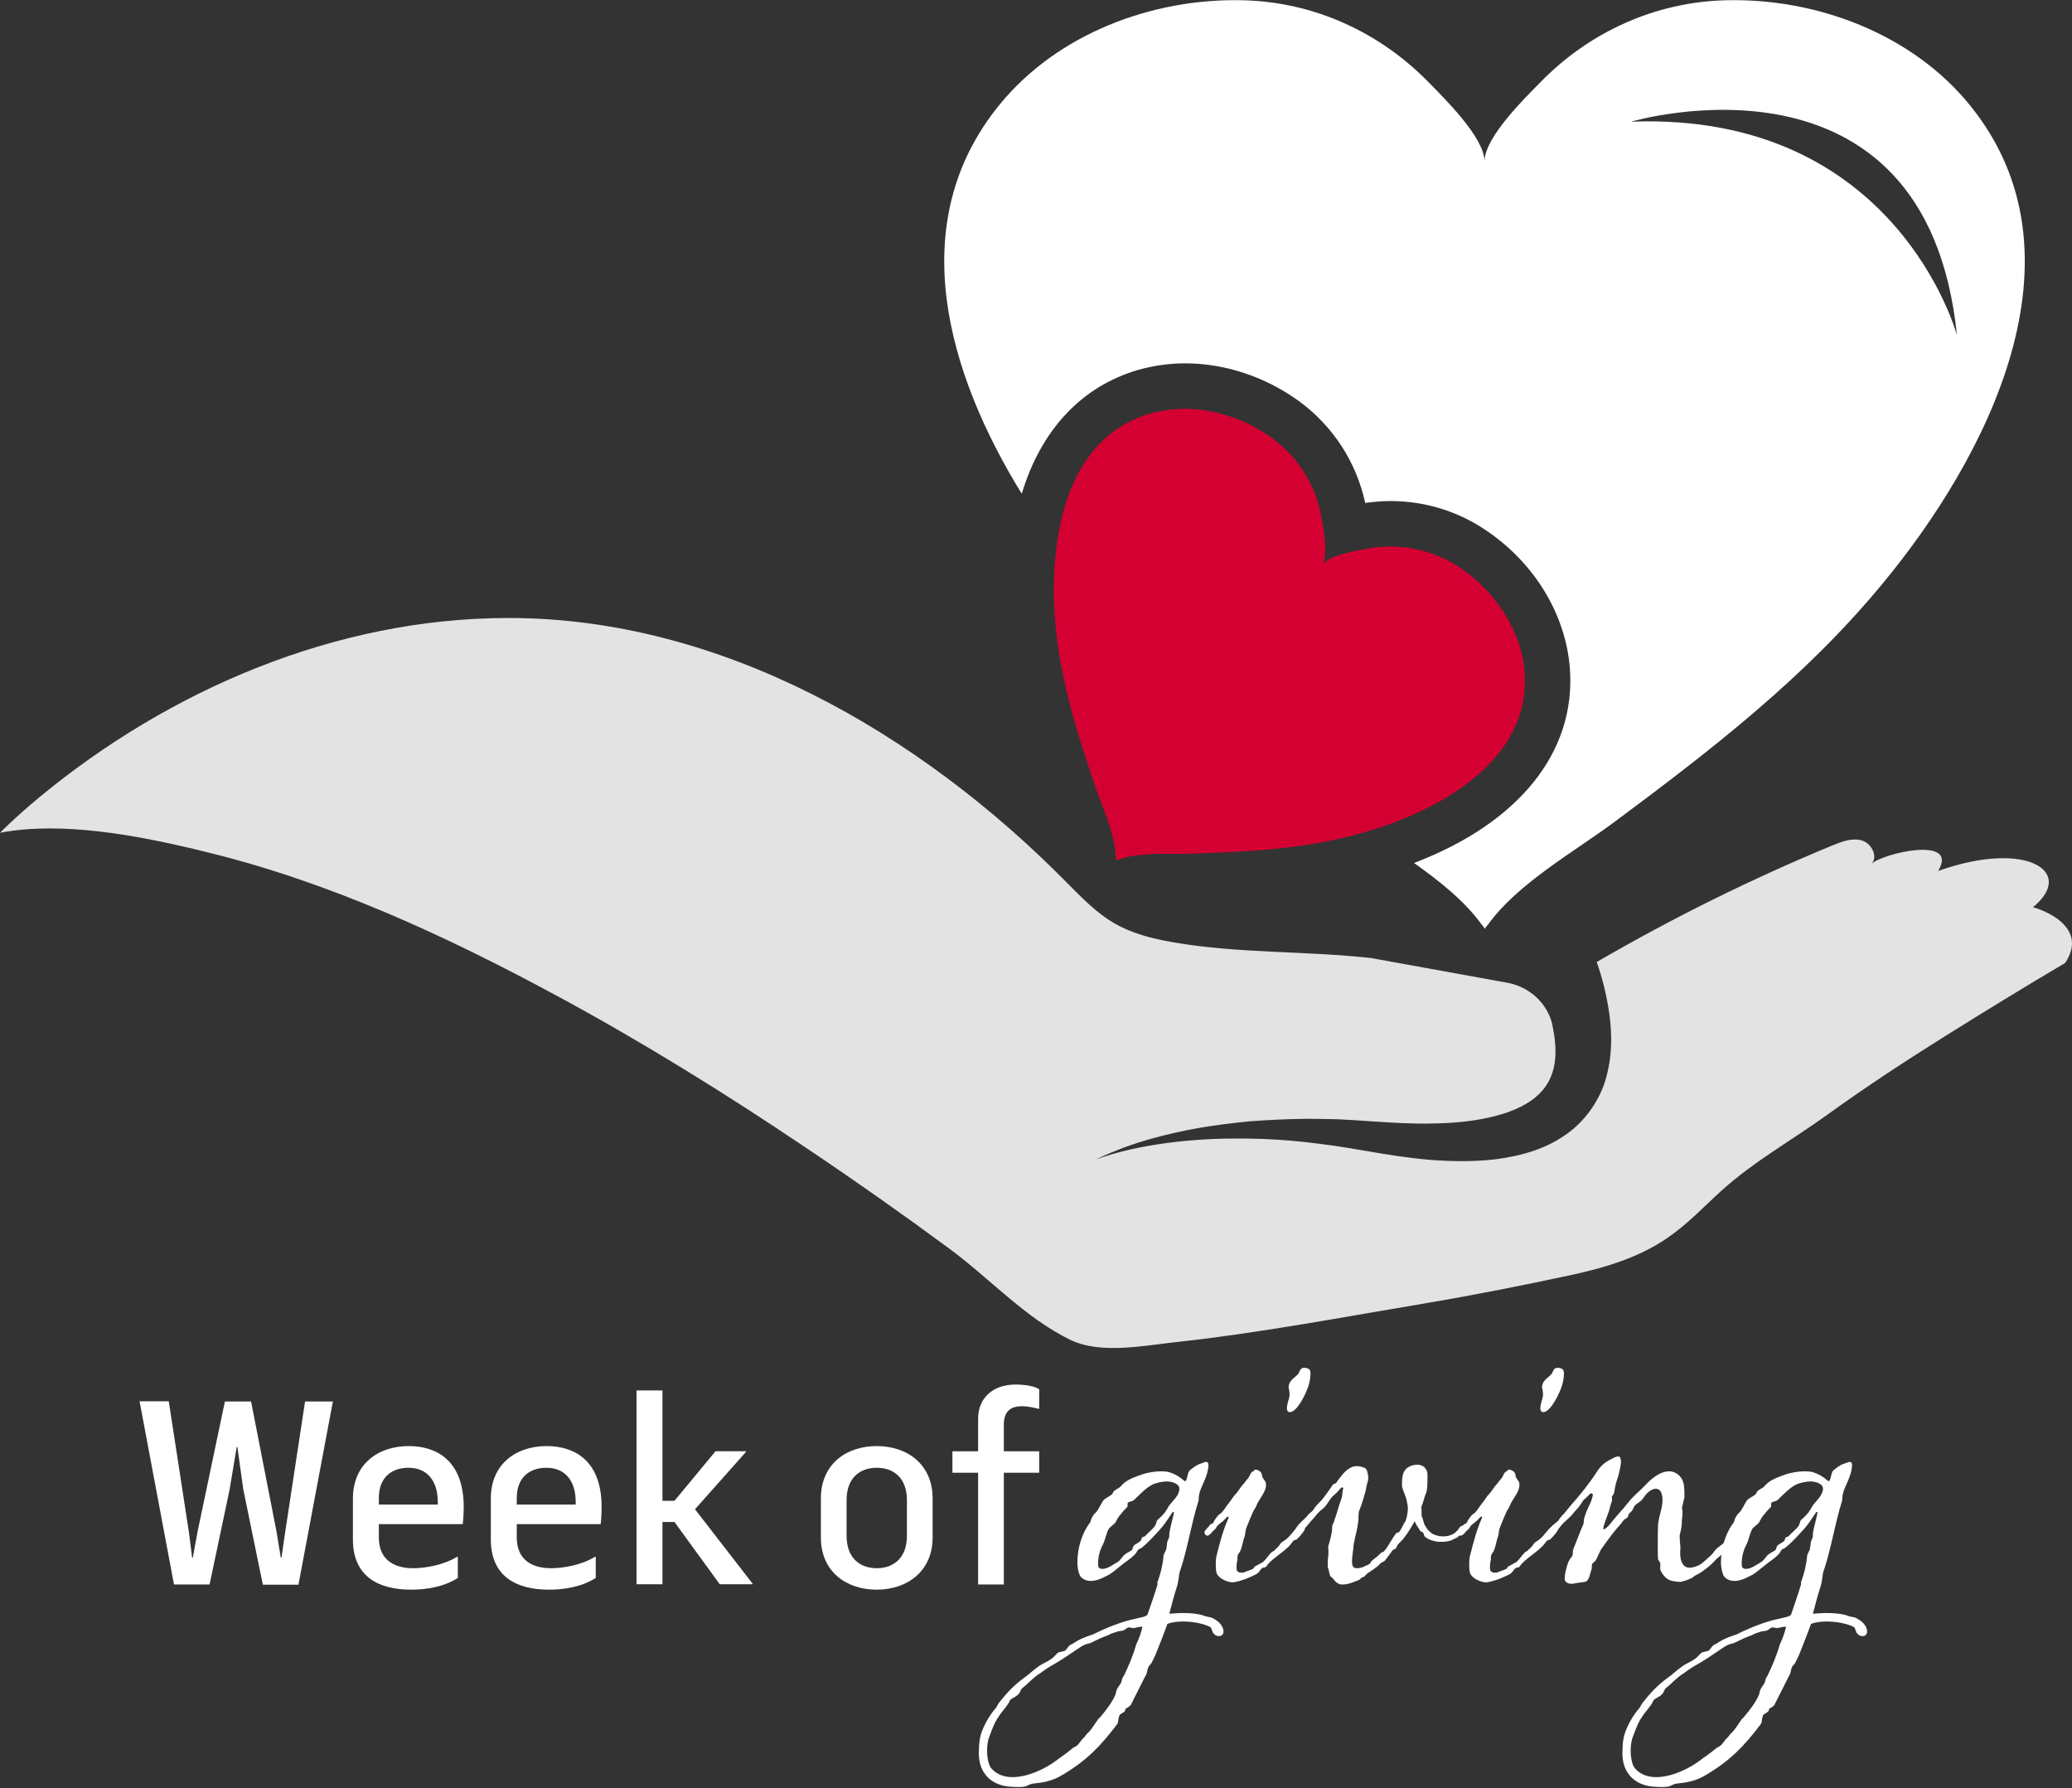 <svg version="1.1" preserveAspectRatio='xMinYMin' xmlns="http://www.w3.org/2000/svg" xmlns:xlink="http://www.w3.org/1999/xlink" x="0px" y="0px"
	 viewBox="0 0 87.89 75.84" xml:space="preserve">
<rect x="0" y="0" width="87.89" height="75.84" fill="#333333" stroke="none"/>
<style type="text/css">
	.st0{fill:#FFFFFF;}
	.st1{fill:#E2E3E2;}
	.st2{fill:#D50032;}
</style>
<g>
	<g>
		<path class="st0" d="M7.16,59.44l0.85,5.52l0.14,1.1h0.03l0.2-1.1l1.16-5.52h1.11l1.08,5.52l0.18,1.1h0.03l0.16-1.1l0.84-5.52
			h1.18l-1.46,7.77h-1.51l-0.83-4.04l-0.25-1.8h-0.03l-0.3,1.8L8.89,67.2H7.38l-1.46-7.77H7.16z"/>
		<path class="st0" d="M19.41,66.93c-0.6,0.38-1.35,0.49-1.97,0.49c-1.39,0-2.47-0.56-2.47-2.13v-1.74c0-1.43,1.04-2.22,2.37-2.22
			c1.11,0,2.33,0.55,2.33,2.59c0,0.2-0.01,0.45-0.04,0.72h-3.56v0.57c0,0.83,0.51,1.3,1.46,1.3c0.5,0,1.28-0.13,1.85-0.48h0.04
			V66.93z M16.07,63.81h2.5V63.7c0-0.92-0.47-1.45-1.24-1.45c-0.68,0-1.26,0.37-1.26,1.29V63.81z"/>
		<path class="st0" d="M25.26,66.93c-0.6,0.38-1.35,0.49-1.97,0.49c-1.39,0-2.47-0.56-2.47-2.13v-1.74c0-1.43,1.04-2.22,2.37-2.22
			c1.11,0,2.33,0.55,2.33,2.59c0,0.2-0.01,0.45-0.04,0.72h-3.56v0.57c0,0.83,0.51,1.3,1.46,1.3c0.5,0,1.28-0.13,1.85-0.48h0.04
			V66.93z M21.92,63.81h2.5V63.7c0-0.92-0.47-1.45-1.24-1.45c-0.68,0-1.26,0.37-1.26,1.29V63.81z"/>
		<path class="st0" d="M27,58.97h1.1v4.68h0.51l1.74-2.1h1.29v0.03l-2.16,2.43l2.44,3.15v0.03h-1.39l-1.92-2.64H28.1v2.64H27V58.97z
			"/>
		<path class="st0" d="M34.82,63.55c0-1.43,1.05-2.22,2.37-2.22c1.3,0,2.37,0.78,2.37,2.22v1.66c0,1.42-1.07,2.21-2.37,2.21
			c-1.31,0-2.37-0.78-2.37-2.21V63.55z M35.91,65.13c0,0.97,0.59,1.38,1.28,1.38s1.28-0.41,1.28-1.38v-1.5
			c0-0.98-0.59-1.38-1.28-1.38s-1.28,0.4-1.28,1.38V65.13z"/>
		<path class="st0" d="M41.49,67.2v-4.74H40.4v-0.91h1.09v-1.38c0-0.87,0.61-1.45,1.6-1.45c0.16,0,0.73,0.02,0.99,0.2v0.83h-0.03
			c-0.21-0.06-0.49-0.11-0.7-0.11c-0.52,0-0.77,0.25-0.77,0.79v1.12h1.5v0.91h-1.5v4.74H41.49z"/>
	</g>
	<g>
		<path class="st0" d="M49.09,67.22c0.01-0.01,0.01-0.03,0.01-0.04c0-0.03-0.01-0.04-0.01-0.06c0.13-0.36,0.22-0.68,0.26-1.09
			c0-0.16,0.13-0.25,0.13-0.39c0.03-0.13,0.01-0.22,0.06-0.32c0.06-0.1,0.06-0.16,0.06-0.28c0.03-0.25,0.17-0.7,0.2-0.91h-0.06
			c-0.16,0.23-0.33,0.51-0.51,0.71c-0.25,0.27-0.52,0.58-0.8,0.8c-0.04,0.04-0.12,0.04-0.16,0.1c-0.04,0.04-0.06,0.1-0.09,0.14
			c-0.04,0.04-0.13,0.15-0.33,0.29c-0.28,0.19-0.51,0.42-0.8,0.61c-0.15,0.07-0.46,0.27-0.78,0.27c-0.14,0-0.29-0.04-0.41-0.16
			c-0.09-0.07-0.16-0.39-0.16-0.62c0-0.61,0.19-1.2,0.48-1.62c0.1-0.09,0.09-0.22,0.14-0.29c0.04-0.06,0.07-0.14,0.15-0.2
			c0.13-0.13,0.22-0.36,0.32-0.51c0.1-0.13,0.27-0.17,0.38-0.28c0.03-0.01,0.04-0.09,0.07-0.12c0.09-0.09,0.22-0.13,0.29-0.2
			c0.04-0.06,0.12-0.12,0.17-0.17c0.2-0.16,0.54-0.28,0.78-0.36c0.19-0.06,0.49-0.12,0.77-0.12c0.13,0,0.26,0.01,0.36,0.04
			c0.48,0.16,0.58,0.38,0.68,0.38c0.1-0.14,0.07-0.39,0.2-0.48c0.09-0.07,0.25-0.2,0.39-0.25c0.06-0.01,0.22-0.09,0.28-0.09
			c0.07,0,0.1,0.06,0.1,0.13c-0.01,0.48-0.32,0.9-0.39,1.23c-0.03,0.12-0.01,0.22-0.04,0.32c-0.29,0.91-0.46,2.01-0.75,2.87
			c-0.06,0.14-0.07,0.29-0.09,0.43c-0.01,0.09-0.03,0.19-0.06,0.29c-0.12,0.35-0.26,0.91-0.33,1.17c0.17-0.01,0.38-0.03,0.59-0.03
			c0.3,0,0.62,0.03,0.84,0.1c0.06,0.03,0.19,0.06,0.25,0.07c0.13,0,0.36,0.16,0.45,0.25c0.12,0.13,0.17,0.26,0.17,0.36
			c0,0.07-0.03,0.13-0.07,0.16c-0.04,0.04-0.12,0.04-0.14,0.04c-0.07,0-0.15-0.04-0.19-0.09c-0.09-0.06-0.09-0.26-0.17-0.3
			c-0.28-0.14-0.72-0.23-1.14-0.23c-0.25,0-0.49,0.03-0.67,0.1c-0.09,0.26-0.35,0.93-0.45,1.17c-0.1,0.26-0.1,0.22-0.22,0.48
			c-0.04,0.07-0.12,0.13-0.14,0.19c-0.06,0.14-0.04,0.26-0.13,0.38l-0.62,1.23c-0.03,0.03-0.14,0.12-0.2,0.14
			c-0.04,0.03-0.01,0.06-0.04,0.1c-0.06,0.09-0.19,0.12-0.22,0.17c-0.03,0.04-0.03,0.07-0.04,0.1c-0.04,0.12-0.01,0.2-0.07,0.29
			c-0.71,0.94-1.3,1.55-2.33,2.16c-0.43,0.26-0.81,0.32-1.2,0.36c-0.2,0.01-0.28,0.13-0.46,0.14c-0.09,0.01-0.16,0.01-0.23,0.01
			s-0.16,0-0.25-0.01c-0.36-0.01-0.81-0.13-1.1-0.49c-0.23-0.28-0.3-0.61-0.3-0.94V74.3c0.01-0.45,0.04-0.68,0.2-1.04
			c0.1-0.23,0.29-0.55,0.46-0.75c0.12-0.12,0.14-0.25,0.25-0.36c0.3-0.38,0.59-0.68,0.98-0.97c0.2-0.13,0.43-0.36,0.61-0.48
			c0.17-0.14,0.38-0.2,0.55-0.33c0.12-0.06,0.22-0.22,0.33-0.29c0.09-0.03,0.23-0.04,0.3-0.09c0.06-0.07,0.12-0.17,0.2-0.23
			c0.1-0.03,0.28-0.17,0.39-0.22c0.2-0.1,0.39-0.16,0.59-0.23c0.55-0.28,1.25-0.55,1.75-0.65c0.23-0.06,0.41-0.07,0.54-0.17
			C48.74,68.28,49.05,67.41,49.09,67.22z M42.82,72.15c-0.03,0.1-0.23,0.35-0.36,0.51c-0.3,0.42-0.3,0.49-0.52,1.06
			c-0.04,0.13-0.07,0.32-0.07,0.52c0,0.3,0.06,0.64,0.2,0.78c0.23,0.25,0.54,0.35,0.88,0.35c0.67,0,1.43-0.38,1.85-0.7
			c0.2-0.16,0.33-0.22,0.68-0.51c0.06-0.06,0.13-0.07,0.19-0.12c0.12-0.09,0.19-0.25,0.29-0.33c0.07-0.06,0.1-0.14,0.16-0.19
			c0.16-0.13,0.33-0.43,0.45-0.59c0.01-0.03,0.04-0.04,0.07-0.07c0.27-0.32,0.54-0.65,0.69-1.03c0-0.04,0.01-0.09,0.03-0.13
			c0.03-0.12,0.16-0.25,0.2-0.35c0.03-0.1,0.04-0.2,0.12-0.29c0.2-0.42,0.38-0.84,0.52-1.33c0.1-0.19,0.22-0.52,0.26-0.74
			c-0.16,0-0.26,0.04-0.36,0.06c-0.06,0-0.17-0.03-0.22-0.03c-0.09,0.01-0.17,0.12-0.23,0.13c-0.13,0.04-0.16,0.01-0.29,0.06
			c-0.14,0.04-0.23,0.07-0.35,0.14c-0.26,0.09-0.49,0.2-0.75,0.33c-0.12,0.03-0.26,0.07-0.36,0.13c-0.32,0.2-0.78,0.54-1.19,0.77
			c-0.17,0.09-0.41,0.25-0.58,0.38c-0.29,0.17-0.54,0.46-0.78,0.65c-0.07,0.06-0.07,0.19-0.17,0.26
			C43.08,71.99,42.86,72.03,42.82,72.15z M50.03,63.15c0-0.23-0.32-0.32-0.54-0.32c-0.19,0-0.43,0.06-0.58,0.12
			c-0.29,0.14-0.54,0.41-0.78,0.64c-0.07,0.09-0.23,0.09-0.29,0.14c-0.01,0.03-0.01,0.06-0.01,0.09c0,0.03,0,0.07-0.01,0.09
			c-0.09,0.09-0.2,0.2-0.26,0.29c-0.12,0.12-0.17,0.23-0.25,0.38c-0.06,0.07-0.23,0.19-0.28,0.26c-0.13,0.25-0.13,0.42-0.25,0.67
			c-0.13,0.23-0.2,0.54-0.2,0.77c0,0.06,0,0.12,0.01,0.16c0.01,0.06,0.09,0.1,0.16,0.1c0.25,0,0.46-0.19,0.67-0.3
			c0.13-0.09,0.2-0.26,0.32-0.33c0.07-0.07,0.25-0.12,0.29-0.2c0.03-0.04,0.01-0.1,0.06-0.15c0.07-0.09,0.25-0.13,0.32-0.25
			c0-0.03,0.01-0.06,0.03-0.1c0.03-0.03,0.1-0.03,0.13-0.06c0.12-0.14,0.33-0.3,0.42-0.43c0.07-0.12,0.06-0.2,0.1-0.25
			c0.16-0.14,0.3-0.27,0.41-0.46C49.67,63.66,49.99,63.53,50.03,63.15z"/>
		<path class="st0" d="M53.27,62.33c0.06,0,0.1,0.03,0.16,0.06c0.14,0.1,0.07,0.23,0.16,0.32c0.01,0.03,0.09,0.12,0.1,0.16
			c0.01,0.04,0.01,0.07,0.01,0.12c0,0.3-0.29,0.56-0.42,0.9c-0.03,0.07-0.1,0.16-0.13,0.23c-0.1,0.23-0.2,0.46-0.29,0.7
			c-0.04,0.13-0.03,0.23-0.07,0.36c-0.07,0.17-0.09,0.42-0.19,0.62c-0.01,0.04-0.06,0.06-0.1,0.17c-0.01,0.03-0.01,0.06-0.01,0.09
			v0.09c-0.03,0.12-0.04,0.23-0.04,0.32c0,0.04,0,0.07,0.01,0.1c0.01,0.09,0.1,0.13,0.2,0.13c0.04,0,0.1,0,0.15-0.03
			c0.13-0.06,0.22-0.07,0.35-0.14l0.06-0.09c0.12-0.07,0.23-0.12,0.35-0.19c0.14-0.12,0.23-0.28,0.36-0.41
			c0.03-0.04,0.1-0.04,0.13-0.09c0.1-0.09,0.19-0.17,0.26-0.29c0.04-0.06,0.19-0.13,0.25-0.19c0.17-0.12,0.46-0.59,0.61-0.59
			c0.1,0,0.17,0.04,0.17,0.14c0,0.01,0,0.03-0.01,0.06c-0.04,0.09-0.28,0.38-0.36,0.42l-0.1,0.03c-0.09,0.1-0.16,0.22-0.26,0.3
			c-0.26,0.25-0.56,0.42-0.81,0.68l-0.12,0.15c-0.04,0.03-0.09,0.01-0.14,0.04c-0.07,0.04-0.13,0.16-0.2,0.22
			c-0.12,0.09-0.41,0.2-0.52,0.25c-0.13,0.04-0.39,0.14-0.57,0.14c-0.03,0-0.04-0.01-0.07-0.01c-0.23-0.04-0.46-0.17-0.56-0.33
			c-0.04-0.06-0.06-0.23-0.06-0.41c0-0.15,0.01-0.29,0.03-0.36c0.14-0.58,0.29-1.14,0.52-1.64c0-0.01-0.03-0.06-0.04-0.04
			c-0.06,0.03-0.13,0.13-0.2,0.19c-0.07,0.06-0.16,0.12-0.23,0.19c-0.04,0.04-0.06,0.1-0.1,0.15c-0.04,0.04-0.1,0.07-0.13,0.12
			c-0.07,0.1-0.17,0.16-0.2,0.16c-0.09,0-0.13-0.09-0.13-0.15c0-0.07,0.19-0.23,0.23-0.3c0.03-0.06,0.1-0.04,0.14-0.09
			c0.04-0.06,0.06-0.14,0.12-0.2c0.03-0.04,0.06-0.09,0.1-0.13c0.04-0.04,0.1-0.07,0.13-0.1c0.13-0.13,0.2-0.28,0.32-0.42
			c0.16-0.2,0.16-0.25,0.29-0.38c0.1-0.1,0.2-0.3,0.36-0.46c0.04-0.06,0.1-0.14,0.16-0.2c0.12-0.17,0.07-0.23,0.25-0.32
			C53.2,62.33,53.24,62.33,53.27,62.33z M55.53,58.07c0.04,0.03,0.06,0.1,0.06,0.19c0,0.14-0.04,0.35-0.07,0.46
			c-0.1,0.35-0.49,1.17-0.81,1.17c-0.09,0-0.12-0.07-0.12-0.16c0-0.04,0-0.07,0.01-0.13c0.04-0.22,0.1-0.3,0.1-0.45
			c0-0.04,0-0.1-0.01-0.16c-0.01-0.07-0.03-0.12-0.03-0.16c0-0.06,0.01-0.1,0.04-0.17c0.07-0.16,0.25-0.26,0.36-0.38
			c0.07-0.09,0.07-0.27,0.26-0.27C55.42,58.01,55.49,58.04,55.53,58.07z"/>
		<path class="st0" d="M55.52,64.21c0.04-0.04,0.12-0.09,0.16-0.14c0.33-0.49,0.2-0.13,0.85-1.09c0.07-0.1,0.1-0.01,0.17-0.12
			l0.06-0.09c0.22-0.29,0.45-0.59,0.8-0.59c0.07,0,0.14,0.01,0.22,0.04c0.14,0.04,0.19,0.06,0.23,0.25
			c0.01,0.06,0.03,0.13,0.03,0.19c0,0.12-0.03,0.22-0.06,0.3c-0.03,0.1-0.03,0.2-0.06,0.3c-0.07,0.26-0.16,0.55-0.25,0.77
			c-0.07,0.15-0.03,0.35-0.06,0.54c-0.04,0.32-0.14,0.64-0.19,0.93c0,0.04-0.01,0.09-0.01,0.13c-0.03,0.23-0.06,0.43-0.06,0.58
			c0,0.12,0.01,0.2,0.07,0.26c0.03,0.03,0.09,0.04,0.14,0.04c0.1,0,0.23-0.03,0.3-0.07c0.12-0.07,0.15-0.04,0.25-0.13
			c0.03-0.01,0.04-0.07,0.06-0.1c0.16-0.13,0.29-0.22,0.42-0.36c0.03-0.01,0.09-0.03,0.12-0.06c0.2-0.23,0.32-0.52,0.52-0.77
			c0.03-0.03,0.09-0.01,0.1-0.03c0.12-0.12,0.17-0.32,0.28-0.46c0.03-0.1,0.04-0.1,0.07-0.22c0.03-0.19,0.04-0.25,0.04-0.33
			c0-0.07-0.01-0.16-0.06-0.39c-0.04-0.15-0.17-0.43-0.19-0.55v-0.13c0-0.16,0.01-0.32,0.07-0.46c0.07-0.16,0.26-0.33,0.59-0.33
			c0.33,0.01,0.42,0.28,0.42,0.39v0.19c0,0.2,0,0.49-0.06,0.62c-0.09,0.22-0.1,0.36-0.2,0.59c0.01,0.09,0.01,0.17,0.01,0.25
			s0,0.14,0.01,0.16c0.06,0.1,0.07,0.26,0.12,0.35c0.13,0.2,0.07,0.17,0.3,0.36c0.04,0.04,0.22,0.1,0.33,0.12
			c0.04,0,0.1,0.01,0.16,0.01c0.15,0,0.32-0.03,0.48-0.14c0.04-0.03,0.09-0.07,0.16-0.16c0.04-0.07,0.1-0.15,0.17-0.15
			c0.01,0,0.03,0,0.04,0.01c0.04,0.03,0.06,0.06,0.06,0.09c0,0.07-0.06,0.14-0.06,0.14s-0.1,0.13-0.23,0.23
			c-0.07,0.07-0.12,0.06-0.22,0.12c-0.13,0.07-0.3,0.09-0.46,0.09h-0.13c-0.17-0.01-0.48-0.1-0.59-0.22
			c-0.04-0.03-0.04-0.12-0.07-0.16c-0.04-0.06-0.1-0.03-0.14-0.1c-0.07-0.14-0.14-0.19-0.22-0.39c-0.17,0.29-0.26,0.45-0.46,0.71
			c-0.07,0.1-0.2,0.2-0.27,0.3l-0.07,0.14c-0.03,0.03-0.1,0.04-0.13,0.07l-0.32,0.43c-0.04,0.06-0.15,0.09-0.2,0.13
			c-0.16,0.19-0.36,0.29-0.56,0.43c-0.04,0.03-0.13,0.16-0.19,0.16c-0.07,0-0.1,0.09-0.17,0.12c-0.17,0.06-0.43,0.19-0.67,0.19
			c-0.04,0-0.09,0-0.13-0.01c-0.23-0.07-0.26-0.25-0.39-0.32c-0.06-0.04-0.07-0.26-0.1-0.32c-0.03-0.06-0.03-0.13-0.03-0.19v-0.16
			c0-0.09,0.03-0.2,0.03-0.33v-0.09c0-0.03-0.01-0.1-0.01-0.16c0-0.06,0.01-0.06,0.01-0.07c0.06-0.19,0.13-0.45,0.15-0.64l0.01-0.17
			c0-0.09,0.09-0.17,0.1-0.3c0.09-0.19,0.16-0.55,0.28-0.85c0.07-0.17,0.03-0.25,0.09-0.48c-0.01-0.01-0.03-0.03-0.04-0.03
			c-0.01,0-0.03,0-0.04,0.01c-0.13,0.12-0.09,0.12-0.28,0.29c-0.23,0.17-0.29,0.43-0.51,0.61c-0.23,0.17-0.26,0.27-0.46,0.48
			c-0.17,0.17-0.38,0.54-0.65,0.54c-0.06-0.01-0.07-0.03-0.07-0.07c0-0.03,0-0.06,0.03-0.1C55.08,64.6,55.36,64.43,55.52,64.21z"/>
		<path class="st0" d="M64.02,62.33c0.06,0,0.1,0.03,0.16,0.06c0.15,0.1,0.07,0.23,0.16,0.32c0.01,0.03,0.09,0.12,0.1,0.16
			c0.01,0.04,0.01,0.07,0.01,0.12c0,0.3-0.29,0.56-0.42,0.9c-0.03,0.07-0.1,0.16-0.13,0.23c-0.1,0.23-0.2,0.46-0.29,0.7
			c-0.04,0.13-0.03,0.23-0.07,0.36c-0.07,0.17-0.09,0.42-0.19,0.62c-0.01,0.04-0.06,0.06-0.1,0.17c-0.01,0.03-0.01,0.06-0.01,0.09
			v0.09c-0.03,0.12-0.04,0.23-0.04,0.32c0,0.04,0,0.07,0.01,0.1c0.01,0.09,0.1,0.13,0.2,0.13c0.04,0,0.1,0,0.15-0.03
			c0.13-0.06,0.22-0.07,0.35-0.14l0.06-0.09c0.12-0.07,0.23-0.12,0.35-0.19c0.14-0.12,0.23-0.28,0.36-0.41
			c0.03-0.04,0.1-0.04,0.13-0.09c0.1-0.09,0.19-0.17,0.26-0.29c0.04-0.06,0.19-0.13,0.25-0.19c0.17-0.12,0.46-0.59,0.61-0.59
			c0.1,0,0.17,0.04,0.17,0.14c0,0.01,0,0.03-0.01,0.06c-0.04,0.09-0.28,0.38-0.36,0.42l-0.1,0.03c-0.09,0.1-0.16,0.22-0.26,0.3
			c-0.26,0.25-0.56,0.42-0.81,0.68l-0.12,0.15c-0.04,0.03-0.09,0.01-0.14,0.04c-0.07,0.04-0.13,0.16-0.2,0.22
			c-0.12,0.09-0.41,0.2-0.52,0.25c-0.13,0.04-0.39,0.14-0.57,0.14c-0.03,0-0.04-0.01-0.07-0.01c-0.23-0.04-0.46-0.17-0.56-0.33
			c-0.04-0.06-0.06-0.23-0.06-0.41c0-0.15,0.01-0.29,0.03-0.36c0.15-0.58,0.29-1.14,0.52-1.64c0-0.01-0.03-0.06-0.04-0.04
			c-0.06,0.03-0.13,0.13-0.2,0.19c-0.07,0.06-0.16,0.12-0.23,0.19c-0.04,0.04-0.06,0.1-0.1,0.15c-0.04,0.04-0.1,0.07-0.13,0.12
			c-0.07,0.1-0.17,0.16-0.2,0.16c-0.09,0-0.13-0.09-0.13-0.15c0-0.07,0.19-0.23,0.23-0.3c0.03-0.06,0.1-0.04,0.14-0.09
			c0.04-0.06,0.06-0.14,0.12-0.2c0.03-0.04,0.06-0.09,0.1-0.13c0.04-0.04,0.1-0.07,0.13-0.1c0.13-0.13,0.2-0.28,0.32-0.42
			c0.16-0.2,0.16-0.25,0.29-0.38c0.1-0.1,0.2-0.3,0.36-0.46c0.04-0.06,0.1-0.14,0.16-0.2c0.12-0.17,0.07-0.23,0.25-0.32
			C63.95,62.33,63.99,62.33,64.02,62.33z M66.28,58.07c0.04,0.03,0.06,0.1,0.06,0.19c0,0.14-0.04,0.35-0.07,0.46
			c-0.1,0.35-0.49,1.17-0.81,1.17c-0.09,0-0.12-0.07-0.12-0.16c0-0.04,0-0.07,0.01-0.13c0.04-0.22,0.1-0.3,0.1-0.45
			c0-0.04,0-0.1-0.01-0.16c-0.01-0.07-0.03-0.12-0.03-0.16c0-0.06,0.01-0.1,0.04-0.17c0.07-0.16,0.25-0.26,0.36-0.38
			c0.07-0.09,0.07-0.27,0.26-0.27C66.16,58.01,66.24,58.04,66.28,58.07z"/>
		<path class="st0" d="M70.52,63.62c0-0.33-0.12-0.48-0.28-0.48c-0.12,0-0.26,0.07-0.41,0.23c-0.12,0.13-0.12,0.2-0.25,0.3
			c-0.07,0.06-0.19,0.13-0.25,0.2l-0.1,0.2c-0.14,0.13-0.16,0.17-0.16,0.19c0,0.01-0.01,0.07-0.03,0.09
			c-0.06,0.06-0.13,0.07-0.17,0.13c-0.07,0.06-0.1,0.16-0.19,0.23c-0.25,0.29-0.48,0.59-0.7,0.91c-0.16,0.2-0.19,0.42-0.32,0.59
			c-0.03,0.04-0.12,0.09-0.13,0.13c-0.01,0.03-0.01,0.07-0.01,0.12c0,0.04,0,0.07-0.01,0.1c-0.07,0.17-0.09,0.46-0.25,0.52
			c-0.1,0.03-0.35,0.04-0.54,0.09h-0.07c-0.13,0-0.28-0.06-0.28-0.22c0.01-0.06,0.01-0.2,0.03-0.26c0.14-0.62,0.19-0.51,0.3-0.72
			c0.03-0.07,0-0.19,0.04-0.28c0.13-0.3,0.27-0.71,0.42-1.04c0.04-0.12,0.01-0.23,0.06-0.32c0.1-0.39,0.3-0.59,0.35-0.96
			c-0.01,0-0.06-0.04-0.07-0.04c-0.07,0.01-0.15,0.15-0.3,0.26c-0.06,0.04-0.16,0.26-0.29,0.39c-0.13,0.13-0.22,0.27-0.32,0.36
			l-0.3,0.28c-0.13,0.14-0.13,0.19-0.23,0.26c-0.04,0.04-0.1,0.06-0.14,0.06c-0.03,0-0.04,0-0.06-0.01
			c-0.03-0.03-0.06-0.06-0.06-0.1c0.01-0.07,0.04-0.12,0.1-0.17c0.06-0.06,0.12-0.09,0.17-0.14c0.07-0.07,0.06-0.1,0.2-0.25
			c0.12-0.12,0.23-0.27,0.33-0.39c0.41-0.46,0.8-0.94,1.13-1.45c0.17-0.27,0.35-0.42,0.64-0.56c0.07-0.04,0.19-0.1,0.26-0.1
			c0.12,0,0.1,0.07,0.13,0.2c0,0.22-0.13,0.71-0.17,0.8c-0.07,0.19-0.09,0.36-0.13,0.57c-0.01,0.04-0.07,0.1-0.09,0.14
			c0,0.01,0.01,0.07,0.01,0.13c0,0.03,0,0.04-0.01,0.07c-0.07,0.16-0.07,0.27-0.13,0.43c-0.06,0.19-0.23,0.58-0.23,0.71
			c0,0.01,0,0.04,0.01,0.04c0.1,0,0.29-0.23,0.41-0.39c0.29-0.35,0.35-0.39,0.64-0.75c0.14-0.19,0.43-0.45,0.61-0.62
			c0.16-0.16,0.25-0.27,0.43-0.41c0.22-0.17,0.46-0.29,0.69-0.29c0.19,0,0.38,0.09,0.52,0.29c0.13,0.2,0.13,0.46,0.13,0.74v0.07
			c-0.01,0.12-0.06,0.16-0.06,0.27c-0.01,0.06-0.04,0.1-0.04,0.17c0,0.03,0,0.06,0.01,0.09c0.01,0.03,0.01,0.07,0.01,0.12
			c0,0.12-0.03,0.28-0.03,0.39c0,0.25-0.06,0.43-0.09,0.57v0.1c0,0.15,0.03,0.33,0.03,0.45c-0.01,0.1-0.01,0.17-0.01,0.23
			c0,0.23,0.07,0.45,0.2,0.54c0.06,0.04,0.12,0.06,0.2,0.06c0.14,0,0.3-0.06,0.42-0.12c0.13-0.07,0.42-0.35,0.51-0.43
			c0.14-0.15,0.1-0.16,0.25-0.29l0.26-0.2c0.17-0.16,0.59-0.78,0.71-0.81c0.04-0.01,0.07-0.03,0.1-0.03c0.01,0,0.03,0,0.04,0.01
			c0.04,0.03,0.06,0.09,0.06,0.15c0,0.03,0,0.04-0.01,0.07c0,0.13-0.25,0.35-0.33,0.42c-0.04,0.04-0.1,0.06-0.14,0.1
			c-0.03,0.03-0.06,0.12-0.09,0.14c-0.17,0.19-0.36,0.36-0.45,0.46l-0.19,0.16c-0.2,0.2-0.19,0.23-0.62,0.54
			c-0.1,0.07-0.17,0.1-0.28,0.16c-0.04,0.01-0.1,0.09-0.14,0.1c-0.14,0.07-0.3,0.13-0.48,0.17c-0.17,0-0.43-0.04-0.52-0.1
			c-0.13-0.07-0.26-0.23-0.32-0.36c-0.01-0.04-0.03-0.07-0.03-0.1c0-0.04,0.01-0.1,0.01-0.16c0-0.03,0-0.06-0.01-0.09
			c-0.01-0.04-0.09-0.12-0.09-0.16c-0.01-0.13-0.01-0.26-0.01-0.38v-0.46c0-0.14,0-0.32,0.01-0.62
			C70.38,64.24,70.52,63.96,70.52,63.62z"/>
		<path class="st0" d="M76.39,67.22c0.01-0.01,0.01-0.03,0.01-0.04c0-0.03-0.01-0.04-0.01-0.06c0.13-0.36,0.22-0.68,0.26-1.09
			c0-0.16,0.13-0.25,0.13-0.39c0.03-0.13,0.01-0.22,0.06-0.32c0.06-0.1,0.06-0.16,0.06-0.28c0.03-0.25,0.17-0.7,0.2-0.91h-0.06
			c-0.16,0.23-0.33,0.51-0.51,0.71c-0.25,0.27-0.52,0.58-0.8,0.8c-0.04,0.04-0.12,0.04-0.16,0.1c-0.04,0.04-0.06,0.1-0.09,0.14
			c-0.04,0.04-0.13,0.15-0.33,0.29c-0.28,0.19-0.51,0.42-0.8,0.61c-0.15,0.07-0.46,0.27-0.78,0.27c-0.14,0-0.29-0.04-0.41-0.16
			c-0.09-0.07-0.16-0.39-0.16-0.62c0-0.61,0.19-1.2,0.48-1.62c0.1-0.09,0.09-0.22,0.14-0.29c0.04-0.06,0.07-0.14,0.15-0.2
			c0.13-0.13,0.22-0.36,0.32-0.51c0.1-0.13,0.27-0.17,0.38-0.28c0.03-0.01,0.04-0.09,0.07-0.12c0.09-0.09,0.22-0.13,0.29-0.2
			c0.04-0.06,0.12-0.12,0.17-0.17c0.2-0.16,0.54-0.28,0.78-0.36c0.19-0.06,0.49-0.12,0.77-0.12c0.13,0,0.26,0.01,0.36,0.04
			c0.48,0.16,0.58,0.38,0.68,0.38c0.1-0.14,0.07-0.39,0.2-0.48c0.09-0.07,0.25-0.2,0.39-0.25c0.06-0.01,0.22-0.09,0.28-0.09
			c0.07,0,0.1,0.06,0.1,0.13c-0.01,0.48-0.32,0.9-0.39,1.23c-0.03,0.12-0.01,0.22-0.04,0.32c-0.29,0.91-0.46,2.01-0.75,2.87
			c-0.06,0.14-0.07,0.29-0.09,0.43c-0.01,0.09-0.03,0.19-0.06,0.29c-0.12,0.35-0.26,0.91-0.33,1.17c0.17-0.01,0.38-0.03,0.59-0.03
			c0.3,0,0.62,0.03,0.84,0.1c0.06,0.03,0.19,0.06,0.25,0.07c0.13,0,0.36,0.16,0.45,0.25c0.12,0.13,0.17,0.26,0.17,0.36
			c0,0.07-0.03,0.13-0.07,0.16c-0.04,0.04-0.12,0.04-0.14,0.04c-0.07,0-0.15-0.04-0.19-0.09c-0.09-0.06-0.09-0.26-0.17-0.3
			c-0.28-0.14-0.72-0.23-1.14-0.23c-0.25,0-0.49,0.03-0.67,0.1c-0.09,0.26-0.35,0.93-0.45,1.17c-0.1,0.26-0.1,0.22-0.22,0.48
			c-0.04,0.07-0.12,0.13-0.14,0.19c-0.06,0.14-0.04,0.26-0.13,0.38l-0.62,1.23c-0.03,0.03-0.14,0.12-0.2,0.14
			c-0.04,0.03-0.01,0.06-0.04,0.1c-0.06,0.09-0.19,0.12-0.22,0.17c-0.03,0.04-0.03,0.07-0.04,0.1c-0.04,0.12-0.01,0.2-0.07,0.29
			c-0.71,0.94-1.3,1.55-2.33,2.16c-0.43,0.26-0.81,0.32-1.2,0.36c-0.2,0.01-0.28,0.13-0.46,0.14c-0.09,0.01-0.16,0.01-0.23,0.01
			s-0.16,0-0.25-0.01c-0.36-0.01-0.81-0.13-1.1-0.49c-0.23-0.28-0.3-0.61-0.3-0.94V74.3c0.01-0.45,0.04-0.68,0.2-1.04
			c0.1-0.23,0.29-0.55,0.46-0.75c0.12-0.12,0.14-0.25,0.25-0.36c0.3-0.38,0.59-0.68,0.98-0.97c0.2-0.13,0.43-0.36,0.61-0.48
			c0.17-0.14,0.38-0.2,0.55-0.33c0.12-0.06,0.22-0.22,0.33-0.29c0.09-0.03,0.23-0.04,0.3-0.09c0.06-0.07,0.12-0.17,0.2-0.23
			c0.1-0.03,0.28-0.17,0.39-0.22c0.2-0.1,0.39-0.16,0.59-0.23c0.55-0.28,1.25-0.55,1.75-0.65c0.23-0.06,0.41-0.07,0.54-0.17
			C76.04,68.28,76.34,67.41,76.39,67.22z M70.12,72.15c-0.03,0.1-0.23,0.35-0.36,0.51c-0.3,0.42-0.3,0.49-0.52,1.06
			c-0.04,0.13-0.07,0.32-0.07,0.52c0,0.3,0.06,0.64,0.2,0.78c0.23,0.25,0.54,0.35,0.88,0.35c0.67,0,1.43-0.38,1.85-0.7
			c0.2-0.16,0.33-0.22,0.68-0.51c0.06-0.06,0.13-0.07,0.19-0.12c0.12-0.09,0.19-0.25,0.29-0.33c0.07-0.06,0.1-0.14,0.16-0.19
			c0.16-0.13,0.33-0.43,0.45-0.59c0.01-0.03,0.04-0.04,0.07-0.07c0.27-0.32,0.54-0.65,0.69-1.03c0-0.04,0.01-0.09,0.03-0.13
			c0.03-0.12,0.16-0.25,0.2-0.35c0.03-0.1,0.04-0.2,0.12-0.29c0.2-0.42,0.38-0.84,0.52-1.33c0.1-0.19,0.22-0.52,0.26-0.74
			c-0.16,0-0.26,0.04-0.36,0.06c-0.06,0-0.17-0.03-0.22-0.03c-0.09,0.01-0.17,0.12-0.23,0.13c-0.13,0.04-0.16,0.01-0.29,0.06
			c-0.14,0.04-0.23,0.07-0.35,0.14c-0.26,0.09-0.49,0.2-0.75,0.33c-0.12,0.03-0.26,0.07-0.36,0.13c-0.32,0.2-0.78,0.54-1.19,0.77
			c-0.17,0.09-0.41,0.25-0.58,0.38c-0.29,0.17-0.54,0.46-0.78,0.65c-0.07,0.06-0.07,0.19-0.17,0.26
			C70.38,71.99,70.16,72.03,70.12,72.15z M77.33,63.15c0-0.23-0.32-0.32-0.54-0.32c-0.19,0-0.43,0.06-0.58,0.12
			c-0.29,0.14-0.54,0.41-0.78,0.64c-0.07,0.09-0.23,0.09-0.29,0.14c-0.01,0.03-0.01,0.06-0.01,0.09c0,0.03,0,0.07-0.01,0.09
			c-0.09,0.09-0.2,0.2-0.26,0.29c-0.12,0.12-0.17,0.23-0.25,0.38c-0.06,0.07-0.23,0.19-0.28,0.26c-0.13,0.25-0.13,0.42-0.25,0.67
			c-0.13,0.23-0.2,0.54-0.2,0.77c0,0.06,0,0.12,0.01,0.16c0.01,0.06,0.09,0.1,0.16,0.1c0.25,0,0.46-0.19,0.67-0.3
			c0.13-0.09,0.2-0.26,0.32-0.33c0.07-0.07,0.25-0.12,0.29-0.2c0.03-0.04,0.01-0.1,0.06-0.15c0.07-0.09,0.25-0.13,0.32-0.25
			c0-0.03,0.01-0.06,0.03-0.1c0.03-0.03,0.1-0.03,0.13-0.06c0.12-0.14,0.33-0.3,0.42-0.43c0.07-0.12,0.06-0.2,0.1-0.25
			c0.16-0.14,0.3-0.27,0.41-0.46C76.97,63.66,77.28,63.53,77.33,63.15z"/>
	</g>
	<path class="st1" d="M87.6,40.84c-1.71,1.01-3.39,2.04-5.07,3.09c-1.69,1.06-3.36,2.15-4.98,3.32c-1.51,1.09-3.13,1.99-4.52,3.24
		c-0.75,0.68-1.46,1.44-2.3,2.01c-1.2,0.83-2.63,1.26-4.06,1.57c-2.05,0.44-4.11,0.85-6.18,1.2c-3.47,0.58-6.92,1.24-10.42,1.63
		c-1.53,0.16-3.36,0.56-4.68-0.08c-1.91-0.93-3.43-2.62-5.13-3.87c-1.98-1.46-4.01-2.89-6.07-4.27c-3.4-2.29-6.91-4.47-10.52-6.42
		c-4.77-2.58-9.81-4.91-15.11-6.17C8.44,36.06,8.33,36.03,8.2,36c-2.3-0.54-5.55-1.19-8.2-0.68c0,0,0.58-0.6,1.66-1.5
		c5.54-4.58,12.6-7.6,19.86-7.61c9.08-0.02,17.5,4.91,23.71,11.2c0.64,0.64,1.27,1.31,2.06,1.76c0.75,0.43,1.6,0.64,2.45,0.79
		c2.8,0.49,5.67,0.36,8.49,0.68l0.03,0.01l2.15,0.39l3.53,0.64c0.92,0.17,1.67,0.84,1.9,1.74c0,0.01,0,0.01,0,0.02
		c0.12,0.55,0.19,1.14,0.1,1.68c-0.09,0.54-0.33,1.02-0.8,1.41c-0.47,0.4-1.18,0.69-1.96,0.86c-0.77,0.18-1.63,0.25-2.49,0.26
		c-0.87,0.02-1.72-0.04-2.62-0.1c-0.44-0.03-0.87-0.06-1.32-0.08c-0.44-0.01-0.89-0.02-1.31-0.02c-0.86,0.01-1.68,0.05-2.47,0.11
		c-0.78,0.08-1.51,0.17-2.18,0.29c-1.34,0.24-2.43,0.56-3.17,0.84c-0.74,0.28-1.14,0.49-1.14,0.49s0.42-0.17,1.18-0.36
		c0.76-0.19,1.86-0.39,3.2-0.48c0.66-0.05,1.38-0.06,2.15-0.05c0.76,0.01,1.57,0.06,2.38,0.15c0.42,0.05,0.83,0.1,1.25,0.16
		c0.42,0.06,0.86,0.14,1.29,0.21c0.85,0.15,1.79,0.3,2.71,0.38c0.94,0.07,1.89,0.09,2.85-0.03c0.95-0.13,1.96-0.38,2.84-0.98
		c0.9-0.58,1.57-1.57,1.81-2.52c0.26-0.96,0.23-1.85,0.13-2.62c-0.12-0.87-0.32-1.61-0.54-2.24c3.22-1.87,6.57-3.53,10.01-4.95
		c0.4-0.16,0.83-0.33,1.25-0.2c0.41,0.13,0.69,0.7,0.38,1c0.45-0.46,3.76-1.23,2.84,0.29c3.76-1.34,5.86,0.04,4.02,1.54
		C86.24,38.46,88.72,39.16,87.6,40.84"/>
	<path class="st0" d="M69.19,5.16c0,0,12.52-3.71,13.82,9.06C83.01,14.22,80.47,4.74,69.19,5.16z M83.55,4.45
		c-2.45-3.01-6.48-4.53-10.32-4.44c-3.02,0.07-5.83,1.35-7.92,3.51C64.69,4.15,63,5.8,62.97,6.82c-0.03-1.02-1.73-2.67-2.34-3.3
		c-2.1-2.16-4.9-3.44-7.92-3.51c-3.85-0.09-7.87,1.43-10.32,4.44c-4.09,5.02-2.19,11.4,0.95,16.49c0.81-2.68,2.51-4.54,4.93-5.25
		c0.64-0.18,1.31-0.28,2-0.28c1.69,0,3.41,0.57,4.84,1.61c1.43,1.05,2.42,2.57,2.8,4.31c0.36-0.05,0.72-0.08,1.07-0.08
		c1.42,0,2.79,0.41,3.96,1.18c2.11,1.38,3.47,3.59,3.65,5.91c0.27,3.56-2.17,6.57-6.61,8.26c1.1,0.78,2.16,1.63,2.86,2.6
		c0.01,0.02,0.11,0.12,0.14,0.19v0.01c0,0,0,0,0,0c0.03-0.07,0.13-0.18,0.14-0.19c1.25-1.74,3.68-3.1,5.36-4.35
		c4.13-3.07,8.07-6.11,11.36-10.09C84.25,19.45,88.76,10.85,83.55,4.45"/>
	<path class="st2" d="M58.01,35.26c-0.08,0.02-0.16,0.04-0.24,0.07c-2.34,0.66-4.68,0.79-7.09,0.87c-0.15,0-0.31,0.01-0.47,0.01
		c-0.22,0-0.45,0-0.69,0c-0.72,0-1.48,0.03-2.09,0.25c0,0-0.07,0.02-0.1,0.03c0.01-0.03-0.01-0.1,0-0.11c-0.02-1-0.59-2.18-0.9-3.1
		c-0.77-2.28-1.47-4.5-1.67-6.91c-0.08-1-0.09-2.11,0.06-3.21c0.32-2.48,1.39-4.87,3.97-5.62c0.48-0.13,0.97-0.2,1.46-0.2
		c1.32,0,2.65,0.47,3.71,1.24c1.14,0.83,1.89,2.07,2.11,3.46c0.07,0.41,0.28,1.5,0.02,1.9c0.29-0.38,1.38-0.57,1.79-0.65
		c0.36-0.07,0.72-0.11,1.09-0.11c1.03,0,2.03,0.29,2.91,0.86c1.5,0.99,2.65,2.65,2.79,4.46C64.95,32.23,61.11,34.34,58.01,35.26"/>
</g>
</svg>
